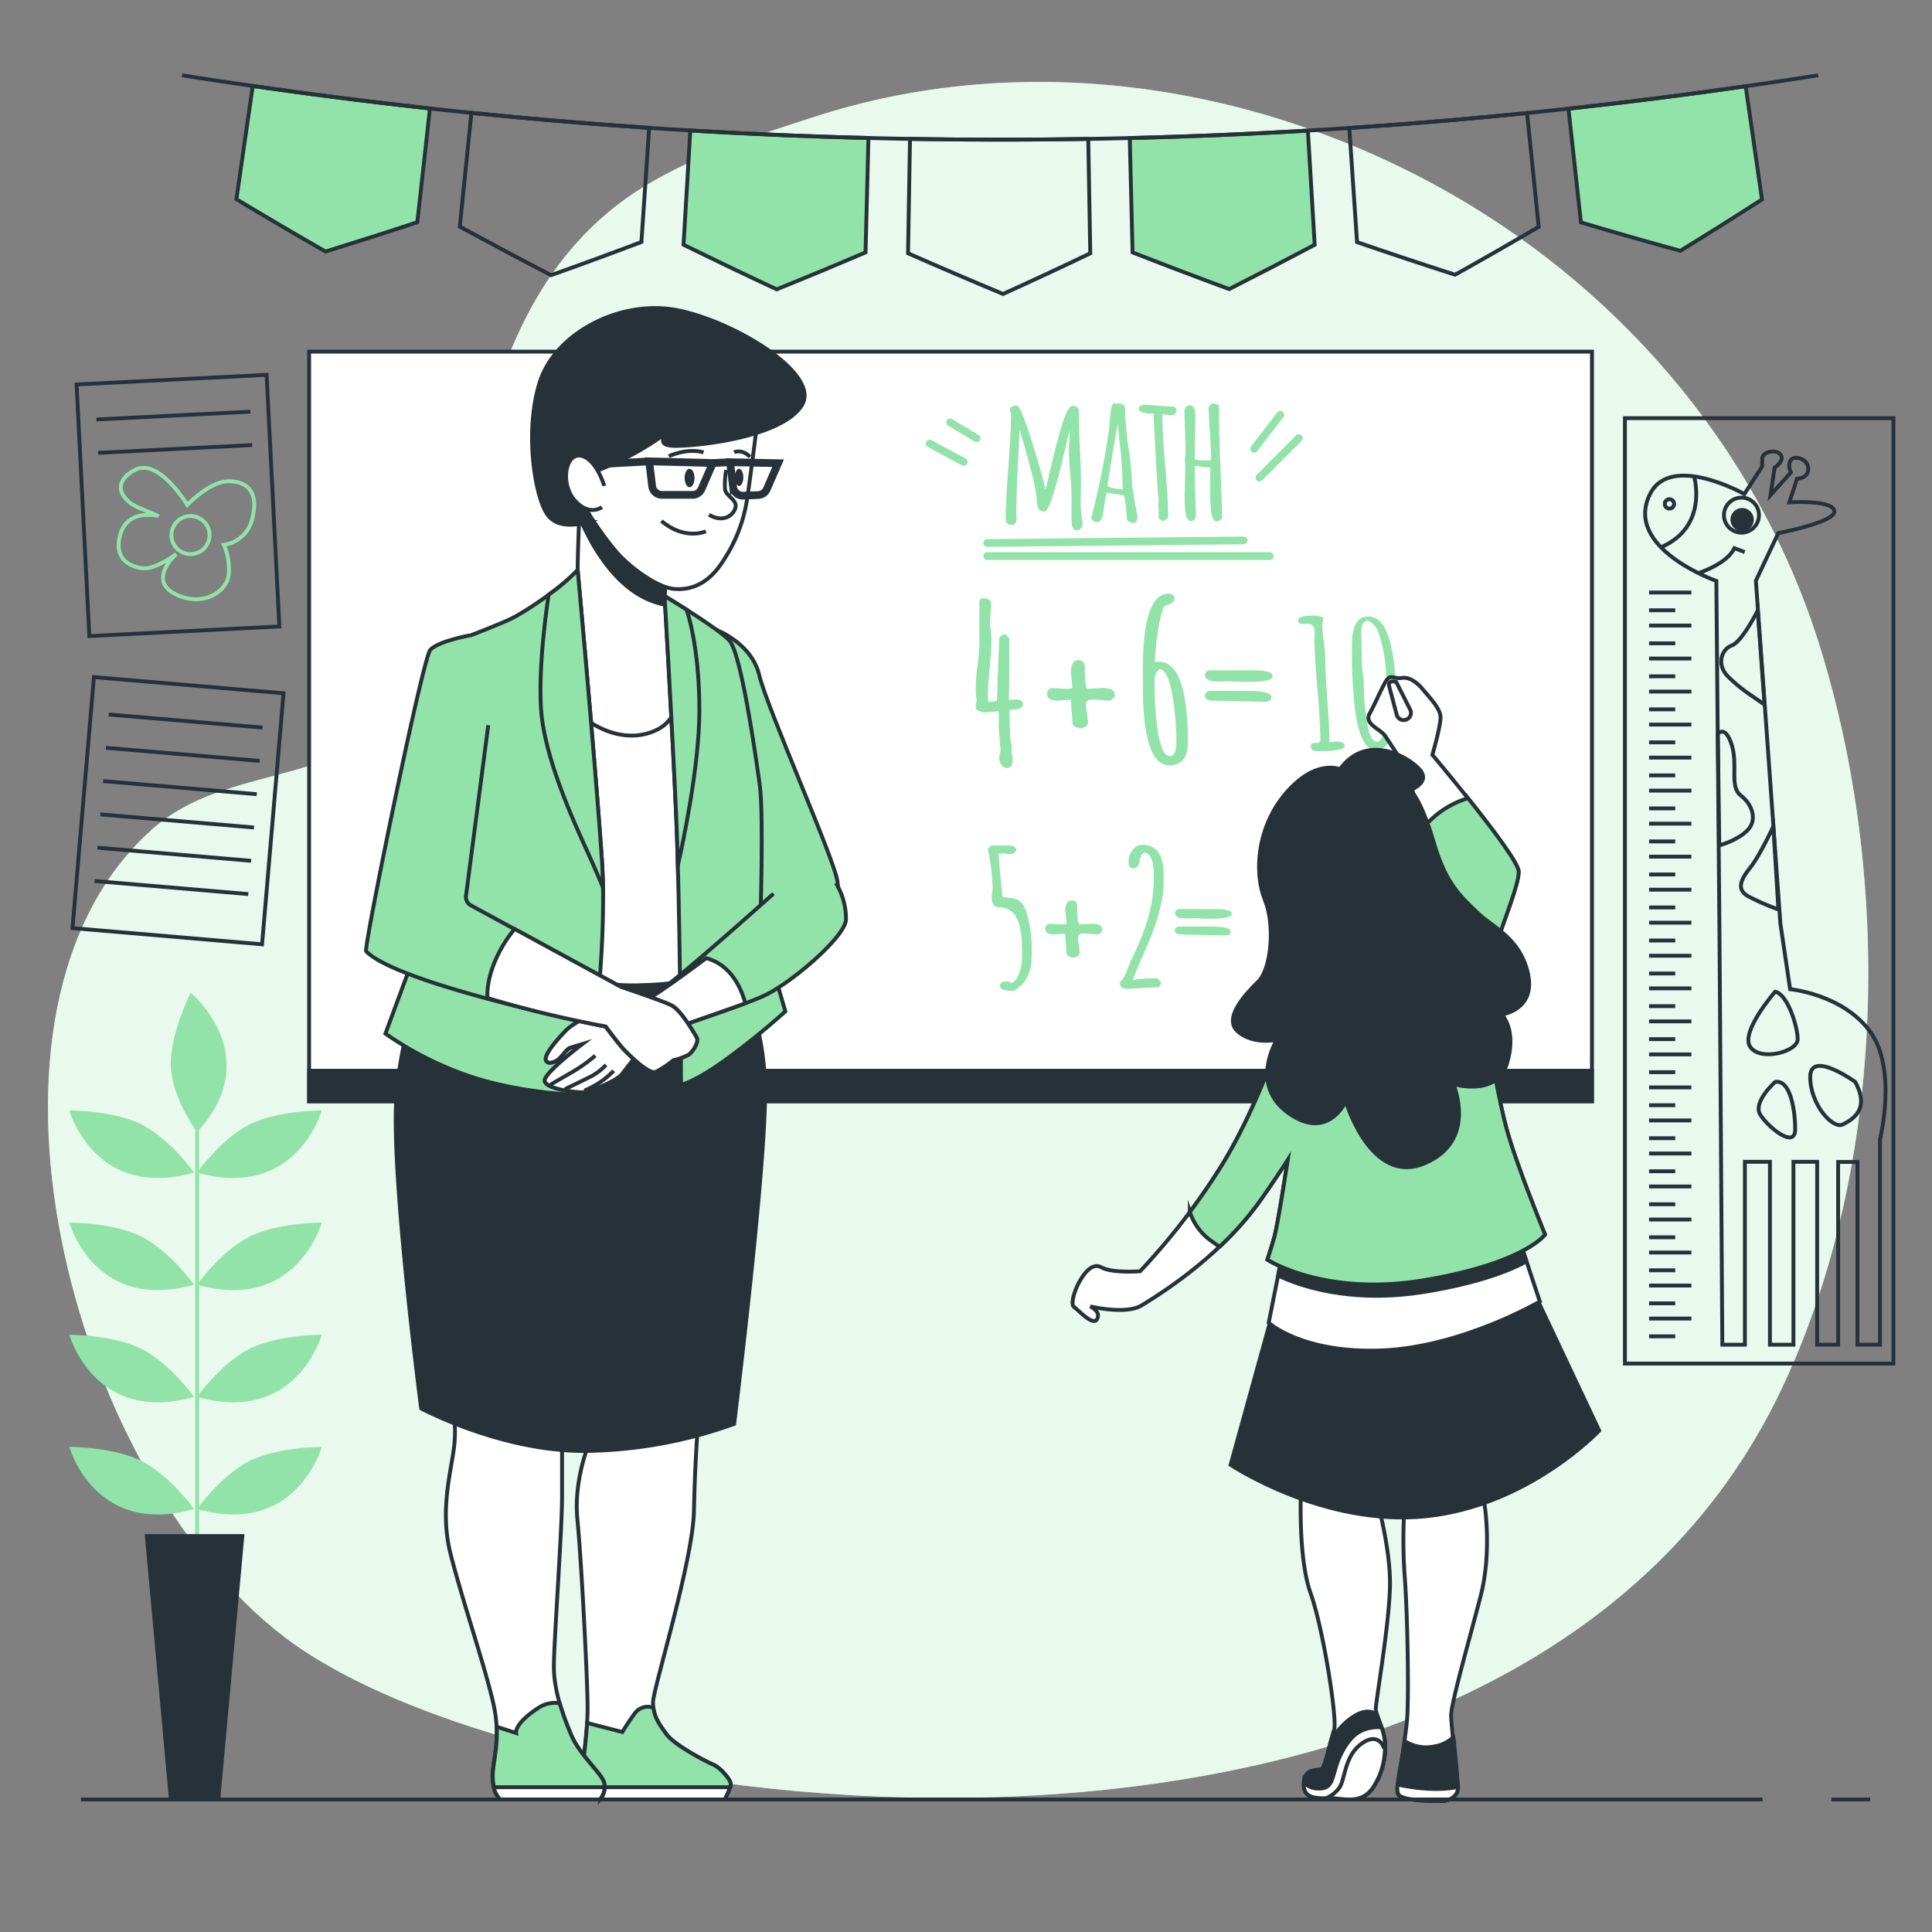<svg xmlns="http://www.w3.org/2000/svg" viewBox="0 0 500 500"><rect x="0" y="0" width="500" height="500" fill="#808080" stroke="none"/><g id="freepik--background-simple--inject-7"><path d="M460,361.67c28.21-57.48,30.11-134.07,10.63-195.47C453.84,113.34,416.53,73,373.43,49c-50-27.86-109.61-36.15-163.28-18.57C196,35.06,182.29,39.3,169,46.9,114.42,78,125,154.78,105.81,181.48c-16.11,22.46-46.9,15.84-66.32,33.05C-12.9,261,17.42,380.69,73.6,423.65,139,473.67,390.1,504,460,361.67Z" style="fill:#92E3A9"></path><path d="M460,361.67c28.21-57.48,30.11-134.07,10.63-195.47C453.84,113.34,416.53,73,373.43,49c-50-27.86-109.61-36.15-163.28-18.57C196,35.06,182.29,39.3,169,46.9,114.42,78,125,154.78,105.81,181.48c-16.11,22.46-46.9,15.84-66.32,33.05C-12.9,261,17.42,380.69,73.6,423.65,139,473.67,390.1,504,460,361.67Z" style="fill:#fff;opacity:0.8"></path></g><g id="freepik--Pennants--inject-7"><path d="M108,57.51q-11.81,3.9-23.76,7.59Q72.62,58.43,61.18,51.56l4.23-29.31q22.89,3.3,45.85,5.82Q109.66,42.8,108,57.51Z" style="fill:#92E3A9;stroke:#263238;stroke-miterlimit:10"></path><path d="M166,62.63q-11.62,4.4-23.4,8.59Q130.67,65,119,58.66l3-29.46q23,2.34,46,3.89Q167,47.86,166,62.63Z" style="fill:none;stroke:#263238;stroke-miterlimit:10"></path><path d="M224,65.32q-11.41,4.88-23,9.56-12.15-5.67-24.1-11.55.87-14.79,1.75-29.56,23,1.36,46.1,1.95Z" style="fill:#92E3A9;stroke:#263238;stroke-miterlimit:10"></path><path d="M282.16,65.56Q271,70.91,259.58,76.08,247.21,70.92,235,65.55l.51-29.61q23.06.41,46.13,0Q281.9,50.76,282.16,65.56Z" style="fill:none;stroke:#263238;stroke-miterlimit:10"></path><path d="M340.24,63.35q-11,5.82-22.13,11.47-12.57-4.63-25-9.49-.36-14.8-.73-29.6,23.06-.57,46.1-1.93Z" style="fill:#92E3A9;stroke:#263238;stroke-miterlimit:10"></path><path d="M398.21,58.71Q387.49,65,376.57,71.1,363.81,67,351.2,62.66l-2-29.54q23-1.54,46-3.87Q396.72,44,398.21,58.71Z" style="fill:none;stroke:#263238;stroke-miterlimit:10"></path><path d="M456,51.62q-10.47,6.74-21.13,13.29-12.94-3.55-25.73-7.35-1.61-14.72-3.22-29.43,23-2.52,45.86-5.81Q453.9,37,456,51.62Z" style="fill:#92E3A9;stroke:#263238;stroke-miterlimit:10"></path><path d="M47.12,19.48a1353.1,1353.1,0,0,0,423.42,0" style="fill:none;stroke:#263238;stroke-miterlimit:10"></path></g><g id="freepik--Board--inject-7"><rect x="80" y="91" width="332" height="194" style="fill:#fff;stroke:#263238;stroke-miterlimit:10"></rect><path d="M277.31,134.46l0-5.81c0-1.35-.11-3.32-.33-5.93s-.34-4.36-.34-5.26,0-2,.09-3.23.09-2.18.09-2.81q-.19.6-1.53,6.29-3.46,14.69-4.95,14.69a1.85,1.85,0,0,1-1.39-.53,2,2,0,0,1-.5-1.43,46.75,46.75,0,0,0-1.69-8.86c-1.14-4.48-2.09-7.91-2.88-10.29q-.86,16-.86,21.66l.06,1.36a1.76,1.76,0,0,1-.31,1.12,1.16,1.16,0,0,1-1,.39,1.71,1.71,0,0,1-1.09-.33.94.94,0,0,1-.42-.76q0-4.64.7-13.9t.7-13.89a1.69,1.69,0,0,1-.27-.94.84.84,0,0,1,.55-.79,2.71,2.71,0,0,1,1.2-.27q1,0,3.86,9.14t3.56,12.64c.13-.45.41-1.57.83-3.37s.87-3.66,1.34-5.6,1-3.92,1.55-5.9q1.92-6.84,3.24-6.84a2.15,2.15,0,0,1,1.14.33,1,1,0,0,1,.53.91c0,2.19.09,5.46.29,9.81s.29,7.51.29,9.48l-.12,4.79v0q0,.51.27,3.24l.09.88a2.79,2.79,0,0,1,.2,1,2.09,2.09,0,0,1-.42,1.16,1.27,1.27,0,0,1-1.11.62C277.78,137.3,277.31,136.36,277.31,134.46Z" style="fill:#92E3A9"></path><path d="M293,125.7l.49,2.79a19.24,19.24,0,0,0,.43,2.71,18.17,18.17,0,0,1,.43,2.82v0a1.22,1.22,0,0,1-.75,1.29,3,3,0,0,1-1.49-.31,1.29,1.29,0,0,1-.53-1.2,33.59,33.59,0,0,0-.67-5.61l-4.48-.67a21.84,21.84,0,0,0-.64,3.31,24.27,24.27,0,0,1-.43,2.62c-.26,1.12-.76,1.68-1.48,1.68a1.59,1.59,0,0,1-1-.34,1.06,1.06,0,0,1-.45-.88l.11-.4a195.11,195.11,0,0,0,4.55-23c0-.2.07-.81.13-1.82.15-2.22.43-3.63.84-4.24h1.53a2,2,0,0,1,1.09.29,1,1,0,0,1,.47.87,82.71,82.71,0,0,0,.92,10.28A84.11,84.11,0,0,1,293,125.7Zm-2.38.9a14.59,14.59,0,0,1-.13-2.31c0-1.11-.06-2.48-.19-4.11s-.3-3.54-.54-5.7-.4-3.74-.49-4.72q-2.06,11.43-2.66,16.11A10.45,10.45,0,0,0,290.62,126.6Z" style="fill:#92E3A9"></path><path d="M299.88,134.2l-.09-3.49s0-.53.07-1.55q-.18-.58-.72-10.26t-.59-11.83h-.18c-2.46,0-3.68-.49-3.68-1.35a.82.82,0,0,1,.48-.7,2,2,0,0,1,1-.28l6.17.42.73,0c1,0,1.42.37,1.42,1.09a1.07,1.07,0,0,1-.46.9,1.73,1.73,0,0,1-1.05.34l-2.08-.31-.09.47q0,4.31.75,12.89t.76,12.92a1.21,1.21,0,0,1-.49.94,1.6,1.6,0,0,1-1.07.41Z" style="fill:#92E3A9"></path><path d="M309.36,107.56l-.18,11.34a10.14,10.14,0,0,0,2.49.23h1.64a5.23,5.23,0,0,0,.11-1.47c0-.84-.1-2.7-.3-5.56s-.3-5-.3-6.47a1.06,1.06,0,0,1,.4-.85,1.21,1.21,0,0,1,.75-.35,1.87,1.87,0,0,1,.58.07,3.33,3.33,0,0,1,.49.18l.42.15q0,5.91.43,17.26t.44,11.73a1,1,0,0,1-.48.74,1.68,1.68,0,0,1-1.07.37c-.39,0-.7-.29-.94-.87a8.54,8.54,0,0,1-.48-2.56c-.08-1.13-.13-2.11-.16-2.94,0-.36,0-.76,0-1.22,0-.62,0-1.33,0-2.13,0-1.41,0-2.22,0-2.44v-.18l.07-1.31-.27-.42v0a3.49,3.49,0,0,1-.82.09l-2.93-.42v5.22l.27,7.47a2.06,2.06,0,0,1-.33,1.15,1.1,1.1,0,0,1-1,.5c-.6,0-1-.55-1.25-1.66a23,23,0,0,1-.35-4.51l.14-6.93a20.18,20.18,0,0,0-.07-2.37v-.22q.18-2.38.18-2.67l-.31-10.25a1.37,1.37,0,0,1,.37-.95,1.23,1.23,0,0,1,.91-.41C308.88,104.85,309.36,105.76,309.36,107.56Z" style="fill:#92E3A9"></path><path d="M328.63,144.92H255.49a1,1,0,0,1,0-2h73.14a1,1,0,0,1,0,2Z" style="fill:#92E3A9"></path><path d="M255.49,141.53a1,1,0,0,1,0-2l66.37-.67h0a1,1,0,1,1,0,2l-66.36.67Z" style="fill:#92E3A9"></path><path d="M249.39,120.54a1,1,0,0,1-.47-.12l-8.8-4.74a1,1,0,1,1,.95-1.76l8.8,4.74a1,1,0,0,1-.48,1.88Z" style="fill:#92E3A9"></path><path d="M252.78,114.45a1,1,0,0,1-.51-.15l-6.77-4.06a1,1,0,1,1,1-1.71l6.78,4.06a1,1,0,0,1,.34,1.37A1,1,0,0,1,252.78,114.45Z" style="fill:#92E3A9"></path><path d="M324.56,117.15a1,1,0,0,1-.79-1.61l6.77-8.8a1,1,0,0,1,1.59,1.22l-6.77,8.8A1,1,0,0,1,324.56,117.15Z" style="fill:#92E3A9"></path><path d="M325.92,124.6a1,1,0,0,1-.71-.29,1,1,0,0,1,0-1.41l10.16-10.16a1,1,0,1,1,1.41,1.41l-10.16,10.16A1,1,0,0,1,325.92,124.6Z" style="fill:#92E3A9"></path><rect x="80" y="277.11" width="332" height="7.89" style="fill:#263238;stroke:#263238;stroke-miterlimit:10"></rect><path d="M258,181.4l.58-15.93a1.07,1.07,0,0,1,.55-.93,2.05,2.05,0,0,1,1.08-.35l1,1v2.73q0,8.87-.13,13.23l1.81-.14c1.25,0,1.87.41,1.87,1.22s-.83,1.39-2.51,1.39c-.67,0-1,.17-1,.5,0,1.28.05,3,.17,5.28a16,16,0,0,0,.47,4,7.08,7.08,0,0,0-.12,1.23,1.68,1.68,0,0,0,.28,1v1c0,1.43-.49,2.14-1.48,2.14a1.64,1.64,0,0,1-1.47-.89,3.52,3.52,0,0,1-.52-1.81v-.19a6.63,6.63,0,0,0,.34-2.06l-.46-5.53.06-2.47a11.55,11.55,0,0,0-.12-1.75l-3.44.3v0a4.3,4.3,0,0,1-2.45-.92,7.42,7.42,0,0,1,.28-2.19,15.81,15.81,0,0,1-.28-3.24,52.83,52.83,0,0,1,.48-5.82,55,55,0,0,0,.47-5.76V155.94a1.34,1.34,0,0,1,.22-.84c.14-.18.46-.27.95-.27a2.27,2.27,0,0,1,1.31.39,1.19,1.19,0,0,1,.59,1l-.28,4.42,0,1a4,4,0,0,0,.12,1v.19a27.4,27.4,0,0,1,.19,3.48c0,1.31-.15,3.58-.45,6.79s-.44,5.34-.44,6.36a17.69,17.69,0,0,0,.09,2.16A11.53,11.53,0,0,0,258,181.4Z" style="fill:#92E3A9"></path><path d="M281,182.34l.59,4.56A1.32,1.32,0,0,1,281,188a2.49,2.49,0,0,1-1.4.43,2.61,2.61,0,0,1-1.41-.41,1.17,1.17,0,0,1-.64-1l-.4-5.53v-.42l-3.49.25q-2.67,0-2.67-1.8a1.56,1.56,0,0,1,.38-1,1.29,1.29,0,0,1,1-.45l3.71.2a9,9,0,0,0,1.44-.11l-.37-4.17c0-2.1.68-3.14,2-3.14a1.55,1.55,0,0,1,1.16.47,1.67,1.67,0,0,1,.44,1.17v.69c0,3.39.27,5.09.83,5.09l3.64-.22c2.17,0,3.25.57,3.25,1.72a1.39,1.39,0,0,1-.52,1.11,1.83,1.83,0,0,1-1.25.45L283,181C281.71,181,281,181.44,281,182.34Z" style="fill:#92E3A9"></path><path d="M295.76,173.25q0-19.62,6.74-19.62a1.73,1.73,0,0,1,1,.35,1.11,1.11,0,0,1,.49.94,1.44,1.44,0,0,1-.74,1.12,4.14,4.14,0,0,1-1.66.68c-.53.46-1,1.78-1.44,3.94a75.31,75.31,0,0,0-1.28,10.68,5.67,5.67,0,0,1,1-.09q6.2,0,7.29,14c.17,1.93.25,3.59.25,5s0,2.37-.06,2.92A8.91,8.91,0,0,1,307,195a4.22,4.22,0,0,1-.81,1.63,4.76,4.76,0,0,1-3.83,1.44q-5.91-.33-6.56-17Zm7.05,22.43c1.08,0,1.63-1.28,1.63-3.86a76.38,76.38,0,0,0-.56-8.67q-1.1-9.48-3.68-10a2.61,2.61,0,0,0-1.11,1.28,5.06,5.06,0,0,0-.26,1.76c0,.7,0,1.36,0,2s0,1.53.06,2.66.09,2.2.17,3.21.18,2.1.31,3.28a26.54,26.54,0,0,0,.49,3.15c.2.93.44,1.8.7,2.61C301.12,194.82,301.87,195.67,302.81,195.68Z" style="fill:#92E3A9"></path><path d="M318,176.31l-2.39.08c-2.52,0-3.78-.54-3.78-1.64a1.21,1.21,0,0,1,.39-.93,1.46,1.46,0,0,1,1-.34h11.26q4.88,0,4.87,1.5t-6.62,1.5c-1.88,0-3.37-.06-4.48-.17Zm9.59,5.31-13.24-.28c-1.68,0-2.52-.41-2.52-1.25a1.18,1.18,0,0,1,.39-.93,1.47,1.47,0,0,1,1-.35h9.42q6.41,0,6.4,1.5a1.19,1.19,0,0,1-.41.95A1.57,1.57,0,0,1,327.58,181.62Z" style="fill:#92E3A9"></path><path d="M342.33,194.37l-1.49,0a2.37,2.37,0,0,1-1.2-.23,1,1,0,0,1-.37-.88c0-.42.08-.7.24-.82a2.51,2.51,0,0,1,1.19-.17c.65,0,1-.25,1-.76q0-4.46-.76-13.27t-.76-13l.08-1.66q0-2.13-1.74-2.13l-1.15.05c-.94,0-1.42-.33-1.42-1,0-.8,1.35-1.19,4-1.19,1.4,0,2.25.25,2.56.75a10.23,10.23,0,0,0-.29,2.27,34.53,34.53,0,0,0,.38,3.8,39.32,39.32,0,0,1,.38,5.25c0,1.66.18,4.87.53,9.65s.54,8.36.54,10.76v.28c.79-.08,1.4-.13,1.84-.13v0c1.41,0,2.12.38,2.12,1.13S346.12,194.37,342.33,194.37Z" style="fill:#92E3A9"></path><path d="M349.88,167.12q0-5.56,2.15-7a3.72,3.72,0,0,1,2.1-.58q7.19,0,7.19,23.09,0,11.39-5.38,11.39-4,0-5.35-11.1A133.09,133.09,0,0,1,349.88,167.12Zm2.59,5.14.51,4.43a56.89,56.89,0,0,0,1.1,11.81c.52,2.32,1.3,3.48,2.32,3.48.49,0,.92-.45,1.3-1.35a12.17,12.17,0,0,0,.83-3.28,43.32,43.32,0,0,0,.48-5.6q0-2-.09-3.84t-.24-4.35a41.87,41.87,0,0,0-.57-4.6,38,38,0,0,0-.95-4c-.8-2.72-2-4.18-3.59-4.39a3.29,3.29,0,0,0-1,1.17,3.9,3.9,0,0,0-.26,1.55Z" style="fill:#92E3A9"></path><path d="M262.58,256.41l-.9,0q-2.88,0-2.88-1.35a.85.85,0,0,1,.5-.8,2.5,2.5,0,0,1,1.2-.27,2.27,2.27,0,0,1,1.28.39c.84-.26,1.5-1.13,2-2.61a12,12,0,0,0,.73-3.66c0-1,0-1.72,0-2.24s0-1.19-.06-2-.09-1.5-.17-2-.18-1.14-.32-1.84a8.68,8.68,0,0,0-.5-1.71,11,11,0,0,0-.76-1.41,4.31,4.31,0,0,0-1-1.12,5.5,5.5,0,0,0-3.13-1,1.55,1.55,0,0,1-1.62-.9,4.82,4.82,0,0,1-.31-1.82l.28-2.42a63,63,0,0,0-1.28-10l.9-.84h4.29c1.46,0,2.18.4,2.18,1.21v.26l-1,.72h-1.31v-.14h-2.24q.13,3,1,11.32c.08,0,.42.05,1,.09l1.26.14a5.67,5.67,0,0,1,2,.63,5.82,5.82,0,0,1,2,3.36,31,31,0,0,1,1.28,9,27.64,27.64,0,0,1-.25,5,18.78,18.78,0,0,1-.6,1.79,5.09,5.09,0,0,1-.77,1.49A12.24,12.24,0,0,1,262.58,256.41Z" style="fill:#92E3A9"></path><path d="M278.94,242.69l.49,3.82a1.1,1.1,0,0,1-.53.94,2,2,0,0,1-1.16.36,2.17,2.17,0,0,1-1.19-.34,1,1,0,0,1-.54-.87l-.33-4.63v-.35l-2.93.21c-1.49,0-2.23-.51-2.23-1.52a1.26,1.26,0,0,1,.32-.86,1.06,1.06,0,0,1,.86-.37l3.11.16a7.33,7.33,0,0,0,1.2-.09l-.3-3.5c0-1.75.56-2.63,1.69-2.63a1.23,1.23,0,0,1,1,.4,1.37,1.37,0,0,1,.38,1V235q0,4.26.69,4.26l3.06-.19c1.81,0,2.72.49,2.72,1.45a1.15,1.15,0,0,1-.44.93,1.55,1.55,0,0,1-1,.37l-3.11-.25C279.5,241.55,278.94,241.93,278.94,242.69Z" style="fill:#92E3A9"></path><path d="M299.75,255.47l-8,.45a2.3,2.3,0,0,1-1.34-.4,1.21,1.21,0,0,1-.59-1.05v-.18a9.56,9.56,0,0,0,1.85-3.14q.75-1.93,1-2.55a66.38,66.38,0,0,0,4.47-11.06,38.62,38.62,0,0,0,1.47-10.88c0-3.89-.84-5.91-2.52-6-.58.28-1,1-1.18,2.28s-.73,1.75-1.57,1.75-1.26-.49-1.26-1.47a5,5,0,0,1,1.49-3.77,2.65,2.65,0,0,1,1.9-.79v0a4.79,4.79,0,0,1,4,1.54,6,6,0,0,1,1.14,2.05c.16.61.28,1.09.34,1.44s.1.82.14,1.38c.05.84.07,2.06.07,3.66a27.68,27.68,0,0,1-.92,6.24,45.84,45.84,0,0,1-2,6.51c-.72,1.78-1.64,3.92-2.73,6.41s-1.89,4.42-2.37,5.73a41.82,41.82,0,0,1,6.22-.48q1.11.72,1.11,1.29A1.46,1.46,0,0,1,299.75,255.47Z" style="fill:#92E3A9"></path><path d="M309.26,237.63l-2,.07c-2.1,0-3.16-.45-3.16-1.37a1,1,0,0,1,.32-.78,1.21,1.21,0,0,1,.86-.29h9.43c2.73,0,4.09.42,4.09,1.26s-1.85,1.25-5.55,1.25a37.06,37.06,0,0,1-3.75-.14Zm8,4.45-11.1-.23c-1.41,0-2.11-.35-2.11-1a1,1,0,0,1,.32-.78,1.26,1.26,0,0,1,.86-.29h7.89q5.37,0,5.37,1.26a1,1,0,0,1-.35.79A1.29,1.29,0,0,1,317.3,242.08Z" style="fill:#92E3A9"></path></g><g id="freepik--Pictures--inject-7"><path d="M445,241.67,445.74,348h5.84V300.68h6.48V348h6.08V300.68h6.14V348h5.43V300.71h5V348h5.83V294.85S491.08,276.72,484,267s-20.72-11-20.72-11l-2.52-17-6.34-88.7,5.8-12.33s15.23-2.9,14.51-5.8S463.08,130,463.08,130l2-6.11s2.9,0,2.9-2.58-3.54-3.55-4.51-2.26,0,3.22,0,3.22l-5.27,5.88,1.08-7.16s2.58-1.62,1.61-3.23-4.83-1-4.83,1v1.93l-4.62,7.17s-19.05-10.74-24.41,0c-7,14,17.16,22.49,17.16,22.49Z" style="fill:none;stroke:#263238;stroke-miterlimit:10"></path><path d="M459.41,256.65s-9.06,10.36-6.47,14.25,12.3,1.29,12.3-1.94S462.65,257.3,459.41,256.65Z" style="fill:none;stroke:#263238;stroke-miterlimit:10"></path><path d="M480.13,280s-11.65-8.41-11.65-1.29,5.83,13.6,8.42,12.3S484,287.09,480.13,280Z" style="fill:none;stroke:#263238;stroke-miterlimit:10"></path><path d="M459.41,280s-5.83,5.19-3.88,8.42,9.06,9.07,9.06,3.89S463.3,279.32,459.41,280Z" style="fill:none;stroke:#263238;stroke-miterlimit:10"></path><line x1="426.78" y1="153.34" x2="437.73" y2="153.34" style="fill:none;stroke:#263238;stroke-miterlimit:10"></line><line x1="426.78" y1="157.94" x2="433.55" y2="157.94" style="fill:none;stroke:#263238;stroke-miterlimit:10"></line><line x1="426.78" y1="161.89" x2="437.73" y2="161.89" style="fill:none;stroke:#263238;stroke-miterlimit:10"></line><line x1="426.78" y1="166.49" x2="433.55" y2="166.49" style="fill:none;stroke:#263238;stroke-miterlimit:10"></line><line x1="426.78" y1="170.43" x2="437.73" y2="170.43" style="fill:none;stroke:#263238;stroke-miterlimit:10"></line><line x1="426.78" y1="175.03" x2="433.55" y2="175.03" style="fill:none;stroke:#263238;stroke-miterlimit:10"></line><line x1="426.78" y1="178.98" x2="437.73" y2="178.98" style="fill:none;stroke:#263238;stroke-miterlimit:10"></line><line x1="426.78" y1="183.58" x2="433.55" y2="183.58" style="fill:none;stroke:#263238;stroke-miterlimit:10"></line><line x1="426.78" y1="187.52" x2="437.73" y2="187.52" style="fill:none;stroke:#263238;stroke-miterlimit:10"></line><line x1="426.78" y1="192.12" x2="433.55" y2="192.12" style="fill:none;stroke:#263238;stroke-miterlimit:10"></line><line x1="426.78" y1="196.07" x2="437.73" y2="196.07" style="fill:none;stroke:#263238;stroke-miterlimit:10"></line><line x1="426.78" y1="200.67" x2="433.55" y2="200.67" style="fill:none;stroke:#263238;stroke-miterlimit:10"></line><line x1="426.78" y1="204.61" x2="437.73" y2="204.61" style="fill:none;stroke:#263238;stroke-miterlimit:10"></line><line x1="426.78" y1="209.21" x2="433.55" y2="209.21" style="fill:none;stroke:#263238;stroke-miterlimit:10"></line><line x1="426.78" y1="213.16" x2="437.73" y2="213.16" style="fill:none;stroke:#263238;stroke-miterlimit:10"></line><line x1="426.78" y1="217.76" x2="433.55" y2="217.76" style="fill:none;stroke:#263238;stroke-miterlimit:10"></line><line x1="426.78" y1="221.7" x2="437.73" y2="221.7" style="fill:none;stroke:#263238;stroke-miterlimit:10"></line><line x1="426.78" y1="226.31" x2="433.55" y2="226.31" style="fill:none;stroke:#263238;stroke-miterlimit:10"></line><line x1="426.78" y1="230.25" x2="437.73" y2="230.25" style="fill:none;stroke:#263238;stroke-miterlimit:10"></line><line x1="426.78" y1="234.85" x2="433.55" y2="234.85" style="fill:none;stroke:#263238;stroke-miterlimit:10"></line><line x1="426.78" y1="238.79" x2="437.73" y2="238.79" style="fill:none;stroke:#263238;stroke-miterlimit:10"></line><line x1="426.78" y1="243.4" x2="433.55" y2="243.4" style="fill:none;stroke:#263238;stroke-miterlimit:10"></line><line x1="426.78" y1="247.34" x2="437.73" y2="247.34" style="fill:none;stroke:#263238;stroke-miterlimit:10"></line><line x1="426.78" y1="251.94" x2="433.55" y2="251.94" style="fill:none;stroke:#263238;stroke-miterlimit:10"></line><line x1="426.78" y1="255.79" x2="437.73" y2="255.79" style="fill:none;stroke:#263238;stroke-miterlimit:10"></line><line x1="426.78" y1="260.39" x2="433.55" y2="260.39" style="fill:none;stroke:#263238;stroke-miterlimit:10"></line><line x1="426.78" y1="264.33" x2="437.73" y2="264.33" style="fill:none;stroke:#263238;stroke-miterlimit:10"></line><line x1="426.78" y1="268.93" x2="433.55" y2="268.93" style="fill:none;stroke:#263238;stroke-miterlimit:10"></line><line x1="426.78" y1="272.88" x2="437.73" y2="272.88" style="fill:none;stroke:#263238;stroke-miterlimit:10"></line><line x1="426.78" y1="277.48" x2="433.55" y2="277.48" style="fill:none;stroke:#263238;stroke-miterlimit:10"></line><line x1="426.78" y1="281.42" x2="437.73" y2="281.42" style="fill:none;stroke:#263238;stroke-miterlimit:10"></line><line x1="426.78" y1="286.03" x2="433.55" y2="286.03" style="fill:none;stroke:#263238;stroke-miterlimit:10"></line><line x1="426.78" y1="289.97" x2="437.73" y2="289.97" style="fill:none;stroke:#263238;stroke-miterlimit:10"></line><line x1="426.78" y1="294.57" x2="433.55" y2="294.57" style="fill:none;stroke:#263238;stroke-miterlimit:10"></line><line x1="426.78" y1="298.52" x2="437.73" y2="298.52" style="fill:none;stroke:#263238;stroke-miterlimit:10"></line><line x1="426.78" y1="303.12" x2="433.55" y2="303.12" style="fill:none;stroke:#263238;stroke-miterlimit:10"></line><line x1="426.78" y1="307.06" x2="437.73" y2="307.06" style="fill:none;stroke:#263238;stroke-miterlimit:10"></line><line x1="426.78" y1="311.66" x2="433.55" y2="311.66" style="fill:none;stroke:#263238;stroke-miterlimit:10"></line><line x1="426.78" y1="315.61" x2="437.73" y2="315.61" style="fill:none;stroke:#263238;stroke-miterlimit:10"></line><line x1="426.78" y1="320.21" x2="433.55" y2="320.21" style="fill:none;stroke:#263238;stroke-miterlimit:10"></line><line x1="426.78" y1="324.15" x2="437.73" y2="324.15" style="fill:none;stroke:#263238;stroke-miterlimit:10"></line><line x1="426.78" y1="328.75" x2="433.55" y2="328.75" style="fill:none;stroke:#263238;stroke-miterlimit:10"></line><line x1="426.78" y1="332.7" x2="437.73" y2="332.7" style="fill:none;stroke:#263238;stroke-miterlimit:10"></line><line x1="426.78" y1="337.3" x2="433.55" y2="337.3" style="fill:none;stroke:#263238;stroke-miterlimit:10"></line><line x1="426.78" y1="341.24" x2="437.73" y2="341.24" style="fill:none;stroke:#263238;stroke-miterlimit:10"></line><line x1="426.78" y1="345.84" x2="433.55" y2="345.84" style="fill:none;stroke:#263238;stroke-miterlimit:10"></line><path d="M455.22,133.32a4.53,4.53,0,1,1-4.52-4.53A4.52,4.52,0,0,1,455.22,133.32Z" style="fill:none;stroke:#263238;stroke-miterlimit:10"></path><circle cx="450.86" cy="134.49" r="3.02" style="fill:#263238"></circle><path d="M439.8,148.23s7.21-2.34,9.05-6.36l2.68,1" style="fill:none;stroke:#263238;stroke-miterlimit:10"></path><path d="M454.89,158s-4,8.05-6.71,9.05-4,5-1,8a40.62,40.62,0,0,0,6.21,5.05l3.28,2.26Z" style="fill:none;stroke:#263238;stroke-miterlimit:10"></path><path d="M444.57,189.92s1.94-2.48,3.61,2.89-.67,10.72,2.35,13.07,4.36,6.37,1.67,9.05-7.25,3.85-7.25,3.85Z" style="fill:none;stroke:#263238;stroke-miterlimit:10"></path><path d="M438.46,123.43s3.69,12.74-8.37,18.1" style="fill:none;stroke:#263238;stroke-miterlimit:10"></path><path d="M433.26,130.41a1.21,1.21,0,1,1-1.21-1.21A1.22,1.22,0,0,1,433.26,130.41Z" style="fill:none;stroke:#263238;stroke-miterlimit:10"></path><path d="M458.94,213.86s-3.38,7.43-6.06,10.79-3.36,5.69-.34,7.37a65.11,65.11,0,0,0,7.71,3.35Z" style="fill:none;stroke:#263238;stroke-miterlimit:10"></path><rect x="420.53" y="108.22" width="69.48" height="244.67" style="fill:none;stroke:#263238;stroke-miterlimit:10"></rect><rect x="21.45" y="98.21" width="49.24" height="65.2" transform="translate(-6.57 2.5) rotate(-2.9)" style="fill:none;stroke:#263238;stroke-miterlimit:10"></rect><path d="M48.48,130.68s-7.4-12.33-13.56-9.05-3.7,7.81,1.23,9.87l4.93,2.05s-7.81-2.05-9.86,4.52,2.46,8.63,5.75,9,8.63-3.69,8.63-3.69-7.4,6.57-.41,10.27,13.56-.41,14-4.93A15.69,15.69,0,0,0,57.93,141a8.73,8.73,0,0,0,7.4-7c1.64-6.57-1.23-9.45-6.17-9.45S48.48,130.68,48.48,130.68Z" style="fill:none;stroke:#92E3A9;stroke-miterlimit:10"></path><path d="M54.23,138.48a4.93,4.93,0,1,1-4.93-4.93A4.94,4.94,0,0,1,54.23,138.48Z" style="fill:none;stroke:#92E3A9;stroke-miterlimit:10"></path><line x1="24.95" y1="108.56" x2="64.82" y2="106.54" style="fill:none;stroke:#263238;stroke-miterlimit:10"></line><line x1="25.39" y1="117.2" x2="65.26" y2="115.18" style="fill:none;stroke:#263238;stroke-miterlimit:10"></line><rect x="21.45" y="177.21" width="49.24" height="65.2" transform="translate(18.01 -3.16) rotate(4.88)" style="fill:none;stroke:#263238;stroke-miterlimit:10"></rect><line x1="28.16" y1="184.91" x2="67.93" y2="188.3" style="fill:none;stroke:#263238;stroke-miterlimit:10"></line><line x1="27.42" y1="193.53" x2="67.2" y2="196.92" style="fill:none;stroke:#263238;stroke-miterlimit:10"></line><line x1="26.69" y1="202.14" x2="66.46" y2="205.54" style="fill:none;stroke:#263238;stroke-miterlimit:10"></line><line x1="25.95" y1="210.76" x2="65.73" y2="214.16" style="fill:none;stroke:#263238;stroke-miterlimit:10"></line><line x1="25.22" y1="219.38" x2="64.99" y2="222.78" style="fill:none;stroke:#263238;stroke-miterlimit:10"></line><line x1="24.48" y1="228" x2="64.26" y2="231.39" style="fill:none;stroke:#263238;stroke-miterlimit:10"></line></g><g id="freepik--Plant--inject-7"><line x1="51.01" y1="400.23" x2="51.01" y2="292.98" style="fill:none;stroke:#92E3A9;stroke-linecap:round;stroke-linejoin:round"></line><path d="M50.21,390.55s-5.65-8.06-12.91-12.09-19.35-4-19.35-4S24.4,397.81,50.21,390.55Z" style="fill:#92E3A9"></path><path d="M51,390.55s5.65-8.06,12.9-12.09,19.36-4,19.36-4S76.81,397.81,51,390.55Z" style="fill:#92E3A9"></path><path d="M50.21,361.52s-5.65-8.06-12.91-12.09-19.35-4-19.35-4S24.4,368.78,50.21,361.52Z" style="fill:#92E3A9"></path><path d="M51,361.52s5.65-8.06,12.9-12.09,19.36-4,19.36-4S76.81,368.78,51,361.52Z" style="fill:#92E3A9"></path><path d="M50.21,332.49s-5.65-8.06-12.91-12.09-19.35-4-19.35-4S24.4,339.75,50.21,332.49Z" style="fill:#92E3A9"></path><path d="M51,332.49s5.65-8.06,12.9-12.09,19.36-4,19.36-4S76.81,339.75,51,332.49Z" style="fill:#92E3A9"></path><path d="M50.21,303.47s-5.65-8.07-12.91-12.1-19.35-4-19.35-4S24.4,310.72,50.21,303.47Z" style="fill:#92E3A9"></path><path d="M51,303.47s5.65-8.07,12.9-12.1,19.36-4,19.36-4S76.81,310.72,51,303.47Z" style="fill:#92E3A9"></path><path d="M51,293s-6.45-8.68-6.78-17,5.13-19.09,5.13-19.09S69.13,273.23,51,293Z" style="fill:#92E3A9"></path><polygon points="38 397.53 62.72 397.53 56.54 465.16 44.18 465.16 38 397.53" style="fill:#263238;stroke:#263238;stroke-miterlimit:10"></polygon></g><g id="freepik--character-2--inject-7"><path d="M363.54,389.21a128.68,128.68,0,0,0,0,18.77c.77,10.34,1.09,31.59.6,37.15s-2.7,17.27-1.39,18.83,7.76,1.83,10.4.83,4.21-.25,4.13-2.21-1.62-15.41-1.74-18.44,4.9-20.4,7.68-31.23,1.23-22.57.79-24.7-1.36-2.63-1.36-2.63S372.12,389.4,363.54,389.21Z" style="fill:#fff;stroke:#263238;stroke-miterlimit:10"></path><path d="M373,466.09c2.51,0,4.4-1.55,4.32-3.51-.05-1.23-.72-9.28-1.18-13a9.35,9.35,0,0,1-5.07,2.42,10.23,10.23,0,0,1-7.55-1.42c-.76,5.64-2.56,12.75-1.6,13.89C363.24,466,370.18,466.14,373,466.09Z" style="fill:#263238;stroke:#263238;stroke-miterlimit:10"></path><path d="M373,466.09c2.51,0,4.4-1.55,4.32-3.51a.57.57,0,0,0,0-.13c-6,1.25-12.72,0-15.59-.61a4.41,4.41,0,0,0,.2,2.63C363.24,466,370.18,466.14,373,466.09Z" style="fill:#fff;stroke:#263238;stroke-miterlimit:10"></path><path d="M336.72,384.69s-.94,18.06,2.45,27.59,7,33.08,6.09,35.45S343,457.5,342,457.87s-4.59,1.86-4.54,3.19,4.5,4.15,7.85,4.35,7.39,1.37,10.22-3.08a18.76,18.76,0,0,0,2.87-11.46c-.12-3-2.28-6.91-2.35-8.57s3.74-23.17,3.68-32.85-3.55-21.87-3.55-21.87Z" style="fill:#fff;stroke:#263238;stroke-miterlimit:10"></path><path d="M349.81,444.55a17.65,17.65,0,0,0-5.43,6.24c-.79,3-1.68,6.82-2.38,7.08-1,.38-4.12-.43-4.54,3.19-.61,5.27,4.5,4.15,7.85,4.35s7.39,1.37,10.22-3.08a18.76,18.76,0,0,0,2.87-11.46c-.09-2.24-1.32-5-2-6.94C356.24,443.71,354.13,441.52,349.81,444.55Z" style="fill:#263238;stroke:#263238;stroke-miterlimit:10"></path><path d="M345.31,465.41c3.34.2,7.39,1.37,10.22-3.08a18.76,18.76,0,0,0,2.87-11.46,14.3,14.3,0,0,0-.86-3.82,9.86,9.86,0,0,0-2.91.13c-2.7.54-5.14,1.89-7.57,6.75s-1.62,8.65-5.13,8.92-4.47-1.79-4.47-1.79C336.85,466.33,342,465.21,345.31,465.41Z" style="fill:#fff;stroke:#263238;stroke-miterlimit:10"></path><path d="M358,452s-1.41-3.87-5.74-.66-4.11,9.1-5.63,11.31a8,8,0,0,1-2.95,2.5,8.6,8.6,0,0,0,1.61.27c3.34.2,7.39,1.37,10.22-3.08a18.36,18.36,0,0,0,2.89-10.48Z" style="fill:#fff;stroke:#263238;stroke-miterlimit:10"></path><path d="M330.13,336.92l-11.65,42.17s24,16.05,50.58,13.31,44.81-22.16,44.81-22.16L396.72,333.9s-8.4,6.68-30.77,6.25S330.13,336.92,330.13,336.92Z" style="fill:#263238;stroke:#263238;stroke-miterlimit:10"></path><path d="M332.23,322.82l-3.89,19.51s8.66,8,29.31,7.16,40.86-12.65,40.86-12.65l-6.45-19.43S356.22,330.53,332.23,322.82Z" style="fill:#fff;stroke:#263238;stroke-miterlimit:10"></path><path d="M369.38,334.21c13.35-2.25,21.2-5.32,25.68-7.75l-3-9s-35.84,13.12-59.83,5.41l-1.44,7.24C335.71,332.48,349.17,337.62,369.38,334.21Z" style="fill:#263238;stroke:#263238;stroke-miterlimit:10"></path><path d="M332.52,265.09s-7,21.84-16.95,37.49A175.79,175.79,0,0,1,295.06,329s-7.18.56-10-1-5.16,2.71-5.93,4.12-2.28,5.36-1.14,6.15,4.92,5.07,5.95,3.09-1.8-3.26-1.8-3.26,9.23,2.22,13.3-.26c16.81-10.2,26.09-20.76,30-26.19s7.82-11.5,7.82-11.5-2.54,16.82-3.52,20.18S328,326,328,326s14.81,9.66,40.69,5.29,31.14-11.79,31.14-11.79-8-19.36-10.31-28.7-3.47-17.33-3.47-17.33-.8-19.93.35-25.8,6.75-18.29,6.59-22.17-22.29-30.15-22.29-30.15,2.19-7.58,2.11-9.79-2.7-4.88-4.45-7-3.74-3.45-5.67-3.1-2.82-1.27-4.12,1-2.55,5.37-4.1,8.2,2.93,4,4.12,5.94,5.59,8.09,6,10.29,11,38.93,11,38.93Z" style="fill:#fff;stroke:#263238;stroke-miterlimit:10"></path><path d="M399.87,319.49s-8-19.36-10.31-28.7-3.47-17.33-3.47-17.33-.8-19.93.35-25.8,6.75-18.29,6.59-22.17c-.09-2.15-7-11.27-13.1-18.92a23.7,23.7,0,0,0-11.64,7.79c3.2,11.26,7.29,25.42,7.29,25.42l-43.06,25.31s-7,21.84-16.95,37.49c-2.56,4.05-5.17,7.77-7.63,11.07a14.67,14.67,0,0,0,5.2,7.26c.91.66,1.73,1.24,2.48,1.75a80.48,80.48,0,0,0,9.83-11c3.94-5.42,7.82-11.5,7.82-11.5s-2.54,16.82-3.52,20.18S328,326,328,326s14.81,9.66,40.69,5.29S399.87,319.49,399.87,319.49Z" style="fill:#92E3A9;stroke:#263238;stroke-miterlimit:10"></path><path d="M359.47,177.41l2,7.58a1.86,1.86,0,0,0,2.49,1.24h0a1.86,1.86,0,0,0,1-2.56l-3.61-7.16S359.4,175.75,359.47,177.41Z" style="fill:#fff;stroke:#263238;stroke-miterlimit:10"></path><path d="M346.77,199.08s-6.21-2.8-13.89,6.1-8.31,20.85-5.54,27.67,1.55,18-1.65,21.14-9.32,9.53-5.3,13,10.07,2.09,10.07,2.09-7.29,11.66,3,19S348.29,285,348.29,285s6.43,21.92,20.34,16.09,7.49-20.54,7.49-20.54S387.34,284,390,275.25s-1.34-12.7-1.34-12.7,8.83-1.19,6.79-10.54-9.36-12.1-13.12-15.83-8-6.88-11.27-18.12S365,204.44,365,204.44s5.19-1.87,2.57-5.09S353.87,189.36,346.77,199.08Z" style="fill:#263238;stroke:#263238;stroke-miterlimit:10"></path></g><g id="freepik--character-1--inject-7"><path d="M152.86,372.58s-4.49,9.78-3.43,20.63,2.64,41.8,2.64,48.68-1.32,14.29-1.32,16.93a36.93,36.93,0,0,0,1.06,6.88h35.71s1.59-2.91,1.59-4-2.65-4.23-4.5-5-10.05-5-12.17-7.93S169,444,169,440.57s10.32-36.51,10.59-49.48,1-21.69,1-21.69Z" style="fill:#fff;stroke:#263238;stroke-miterlimit:10"></path><path d="M184.61,456.7c-1.85-.79-10.05-5-12.17-7.93-1.8-2.48-3-4.2-3.34-6.79a4.12,4.12,0,0,0-4.86,1.5,56,56,0,0,0-3.17,4.76l-9.13-2.34c-.33,5.56-1.19,10.79-1.19,12.92a36.93,36.93,0,0,0,1.06,6.88h35.71s1.59-2.91,1.59-4S186.46,457.5,184.61,456.7Z" style="fill:#92E3A9;stroke:#263238;stroke-miterlimit:10"></path><path d="M151.15,462.53c.3,1.72.66,3.17.66,3.17h35.71a22.91,22.91,0,0,0,1.43-3.17Z" style="fill:#fff;stroke:#263238;stroke-miterlimit:10"></path><path d="M116.62,362.52a29.16,29.16,0,0,1,1.06,10.06c-.27,6.35-4.23,17.19-1.06,29.63s9,29.36,11.11,38.89-.53,15.08-.26,19.31,2.11,5.29,2.11,5.29h25.67a5.06,5.06,0,0,0,1.05-4.5c-.79-2.38-6.35-7.14-8.46-12.17s-4.5-11.37-4.5-17.72,2.12-35.19,2.12-44.18V371.25Z" style="fill:#fff;stroke:#263238;stroke-miterlimit:10"></path><path d="M156.3,461.2c-.79-2.38-6.35-7.14-8.46-12.17a73.84,73.84,0,0,1-3-8.23,7.74,7.74,0,0,0-5.73,1.35c-6.09,4-5.56,6.35-5.56,6.35l-5-1.62c.3,6.14-1.25,10.24-1,13.53.26,4.23,2.11,5.29,2.11,5.29h25.67A5.06,5.06,0,0,0,156.3,461.2Z" style="fill:#92E3A9;stroke:#263238;stroke-miterlimit:10"></path><path d="M127.78,462.53c.6,2.48,1.8,3.17,1.8,3.17h25.67a5.59,5.59,0,0,0,1.25-3.17Z" style="fill:#fff;stroke:#263238;stroke-miterlimit:10"></path><path d="M113,246s-9.5,18-10.5,39.5,6.5,79,6.5,79,20.5,11,42,11a116.66,116.66,0,0,0,39-7s8-64.5,8-85.5a73,73,0,0,0-9-35.5S144.5,249.5,113,246Z" style="fill:#263238;stroke:#263238;stroke-miterlimit:10"></path><path d="M147.33,152l-14,12-3.66,83.33S147,255.33,165,255s24.67-5,24.67-5S184,176.33,184,174.33,175.33,158,175.33,158,159.67,145.33,147.33,152Z" style="fill:#fff;stroke:#263238;stroke-miterlimit:10"></path><path d="M185.07,162.88s9.43,3.37,11.43,11.87,19.75,48.25,20.25,53.5,1.5,6.75-1.75,9.5-14,.75-16.5-2.25-4.75-4.25-5.75-11.5-5.5-53.25-5.5-53.25S182.82,162.63,185.07,162.88Z" style="fill:#92E3A9;stroke:#263238;stroke-miterlimit:10"></path><path d="M150.25,126.5s-.75,15-.75,21-4.75,7.25-8.25,8.75-1.75,14.75,4.25,23.5,16.5,13.25,24.75,9,6.5-19,5-23.75S172,157.5,172,154.25a27.75,27.75,0,0,1,1.5-7.5Z" style="fill:#fff;stroke:#263238;stroke-miterlimit:10"></path><path d="M172,154.25a27.75,27.75,0,0,1,1.5-7.5L150.25,126.5s-.16,3.19-.33,7.21c3.35,8,10.46,20.71,22.36,22.81A9.6,9.6,0,0,1,172,154.25Z" style="fill:#263238;stroke:#263238;stroke-miterlimit:10"></path><path d="M195.7,111.58s-1.48,11.84-2.32,17.34A39.24,39.24,0,0,1,187.25,145c-3.8,6.13-8.45,7.82-12.89,7.4s-11.42-5.71-14.59-9.3-9.72-12.68-9.72-15.64.42-11.84,4-16.91,18-7.61,23.88-9.09S195.7,111.58,195.7,111.58Z" style="fill:#fff;stroke:#263238;stroke-miterlimit:10"></path><path d="M182.67,137.5s-5.34,2.5-11.5-2.67" style="fill:none;stroke:#263238;stroke-miterlimit:10"></path><path d="M173.08,118.07s4.61-2.22,9-1" style="fill:none;stroke:#263238;stroke-miterlimit:10"></path><path d="M190,117.05s2-1,4.1,1.19" style="fill:none;stroke:#263238;stroke-miterlimit:10"></path><path d="M168,119.4l.78,6.43a2.55,2.55,0,0,0,2.53,2.24h7.91a2.56,2.56,0,0,0,2.34-1.53l2.92-6.71Z" style="fill:none;stroke:#263238;stroke-miterlimit:10;stroke-width:2px"></path><path d="M188.94,119.62l.78,6.42a2.56,2.56,0,0,0,2.53,2.24l3.86-.16a2.54,2.54,0,0,0,2.34-1.53l2.93-6.71Z" style="fill:none;stroke:#263238;stroke-miterlimit:10;stroke-width:2px"></path><line x1="184.5" y1="119.83" x2="188.94" y2="119.62" style="fill:none;stroke:#263238;stroke-miterlimit:10;stroke-width:2px"></line><line x1="168.02" y1="119.4" x2="151.9" y2="120.29" style="fill:none;stroke:#263238;stroke-miterlimit:10;stroke-width:2px"></line><ellipse cx="178.46" cy="123.71" rx="1.28" ry="2.39" style="fill:#263238"></ellipse><path d="M192.38,123.54c0,1.22-.5,2.22-1.11,2.22s-1.11-1-1.11-2.22.5-2.22,1.11-2.22S192.38,122.31,192.38,123.54Z" style="fill:#263238"></path><path d="M187.94,121.63a20.21,20.21,0,0,0-.3,5.05c.3,1.79,3.27,2.68,2.68,4.76s-3.27,3.87-6.84,1.78" style="fill:none;stroke:#263238;stroke-miterlimit:10"></path><path d="M153.64,122.15a83.47,83.47,0,0,0,11-5.07,68,68,0,0,0,9.73-6.55s-6.55,4.86.42,4.86,27.9-2.54,32.76-10.57S190.21,83.26,175.41,80.3s-31.7,5.92-35.72,18.6-1.26,30,2.12,34.45,11.2,1.48,11.2,1.48-1.9-.42-1.9-5.49S153.64,122.15,153.64,122.15Z" style="fill:#263238;stroke:#263238;stroke-miterlimit:10"></path><path d="M156.39,125.75s-2.11-7.19-6.13-7.82-5.28,7.39-1.48,11.62,7,1.69,7,1.69" style="fill:#fff;stroke:#263238;stroke-miterlimit:10"></path><path d="M149.5,147.5s4.5,49.25,6.25,74.75-4,61.25-4,61.25S136.5,283.25,123,279a86.79,86.79,0,0,1-23.25-11.5l13.5-36.5,2.5-64.25s12-4.5,16.25-6.5S146,151.5,149.5,147.5Z" style="fill:#92E3A9;stroke:#263238;stroke-miterlimit:10"></path><path d="M156.06,229.69c-.05-2.55-.15-5-.31-7.44-1.75-25.5-6.25-74.75-6.25-74.75a50.79,50.79,0,0,1-7.51,6.42c-.88,5.88-2.55,18.81-2,29.08.75,13.75,9.75,32.25,12.75,39C154.14,225.12,155.25,227.75,156.06,229.69Z" style="fill:#92E3A9;stroke:#263238;stroke-miterlimit:10"></path><path d="M172,154.25s2,34.25,3,57,1.25,69.5,1.25,69.5,3.75-.75,12.25-7,14.75-12,14.75-12l-6.5-22.25s.94-28.63-.12-36.31c-1.25-9-4.88-34.19-7.88-37.44S172,154.25,172,154.25Z" style="fill:#92E3A9;stroke:#263238;stroke-miterlimit:10"></path><path d="M181,183.75C181,167,177.75,158,177.75,158l.07-.14c-3.2-2-5.82-3.61-5.82-3.61s2,34.25,3,57c.16,3.7.31,8.05.43,12.72C176.4,219.71,181,198.74,181,183.75Z" style="fill:#92E3A9;stroke:#263238;stroke-miterlimit:10"></path><path d="M200.19,231.27s-27.44,24.66-31.69,26.66a65.55,65.55,0,0,1-13.25,4c-1.75.25-6.75,2.75-8.75,4.75s-5.5,6-5.25,7.5,2.5.75,3.5-.25,2-2.5,2.75-2.75,3.25-1,3.25-1-9.25,7-9.75,9.25,7.5,3.25,9.5,3.25,9.25-3,10.5-4.75a109.82,109.82,0,0,1,7.5-9c2-2,22.25-8,29.25-11.25s20.94-15.16,21.19-19.66a17.78,17.78,0,0,0-2.6-9.46" style="fill:#92E3A9;stroke:#263238;stroke-miterlimit:10"></path><path d="M155.25,261.93c-1.75.25-6.75,2.75-8.75,4.75s-5.5,6-5.25,7.5,2.5.75,3.5-.25,2-2.5,2.75-2.75,3.25-1,3.25-1-9.25,7-9.75,9.25,7.5,3.25,9.5,3.25,9.25-3,10.5-4.75a109.82,109.82,0,0,1,7.5-9c1.64-1.65,15.59-6,24.4-9.29-2.27-8-6.69-10.75-10.13-11.67-6.27,4.67-12.4,9.08-14.27,10A65.55,65.55,0,0,1,155.25,261.93Z" style="fill:#fff;stroke:#263238;stroke-miterlimit:10"></path><path d="M142.42,280.73s3.44-2,6.23-3.61a40.47,40.47,0,0,0,5.41-3.93" style="fill:none;stroke:#263238;stroke-miterlimit:10"></path><path d="M146.19,281.88s4.43-2.13,6.72-3.28a15,15,0,0,0,3.93-3" style="fill:none;stroke:#263238;stroke-miterlimit:10"></path><path d="M151.27,282.21a21.52,21.52,0,0,0,7.54-5.09" style="fill:none;stroke:#263238;stroke-miterlimit:10"></path><path d="M121.61,164.44s-8.25,1.5-10.25,3.75-17.31,77.27-16.61,78c8.51,8.72,62,19.5,62,19.5s3.5,4.75,5,6.25,6.25,6.25,8,5.5a26.3,26.3,0,0,0,4.5-3,16.63,16.63,0,0,0,4-1.5c1-.75,2.75-3.25,2-4.5s-4-7-6.5-8.25-13-4.75-13-4.75l-38.87-21.12a2.48,2.48,0,0,1-1.25-2.7l5.73-43.92" style="fill:#92E3A9;stroke:#263238;stroke-miterlimit:10"></path><path d="M178.25,272.93c1-.75,2.75-3.25,2-4.5s-4-7-6.5-8.25-13-4.75-13-4.75l-27.54-15c-2.61,2.93-7.38,10.51-7.07,17.85a293.25,293.25,0,0,0,30.61,7.36s3.5,4.75,5,6.25,6.25,6.25,8,5.5a26.3,26.3,0,0,0,4.5-3A16.63,16.63,0,0,0,178.25,272.93Z" style="fill:#fff;stroke:#263238;stroke-miterlimit:10"></path></g><g id="freepik--Floor--inject-7"><line x1="473.96" y1="465.7" x2="484" y2="465.7" style="fill:none;stroke:#263238;stroke-miterlimit:10"></line><line x1="20.95" y1="465.7" x2="456.15" y2="465.7" style="fill:none;stroke:#263238;stroke-miterlimit:10"></line></g></svg>